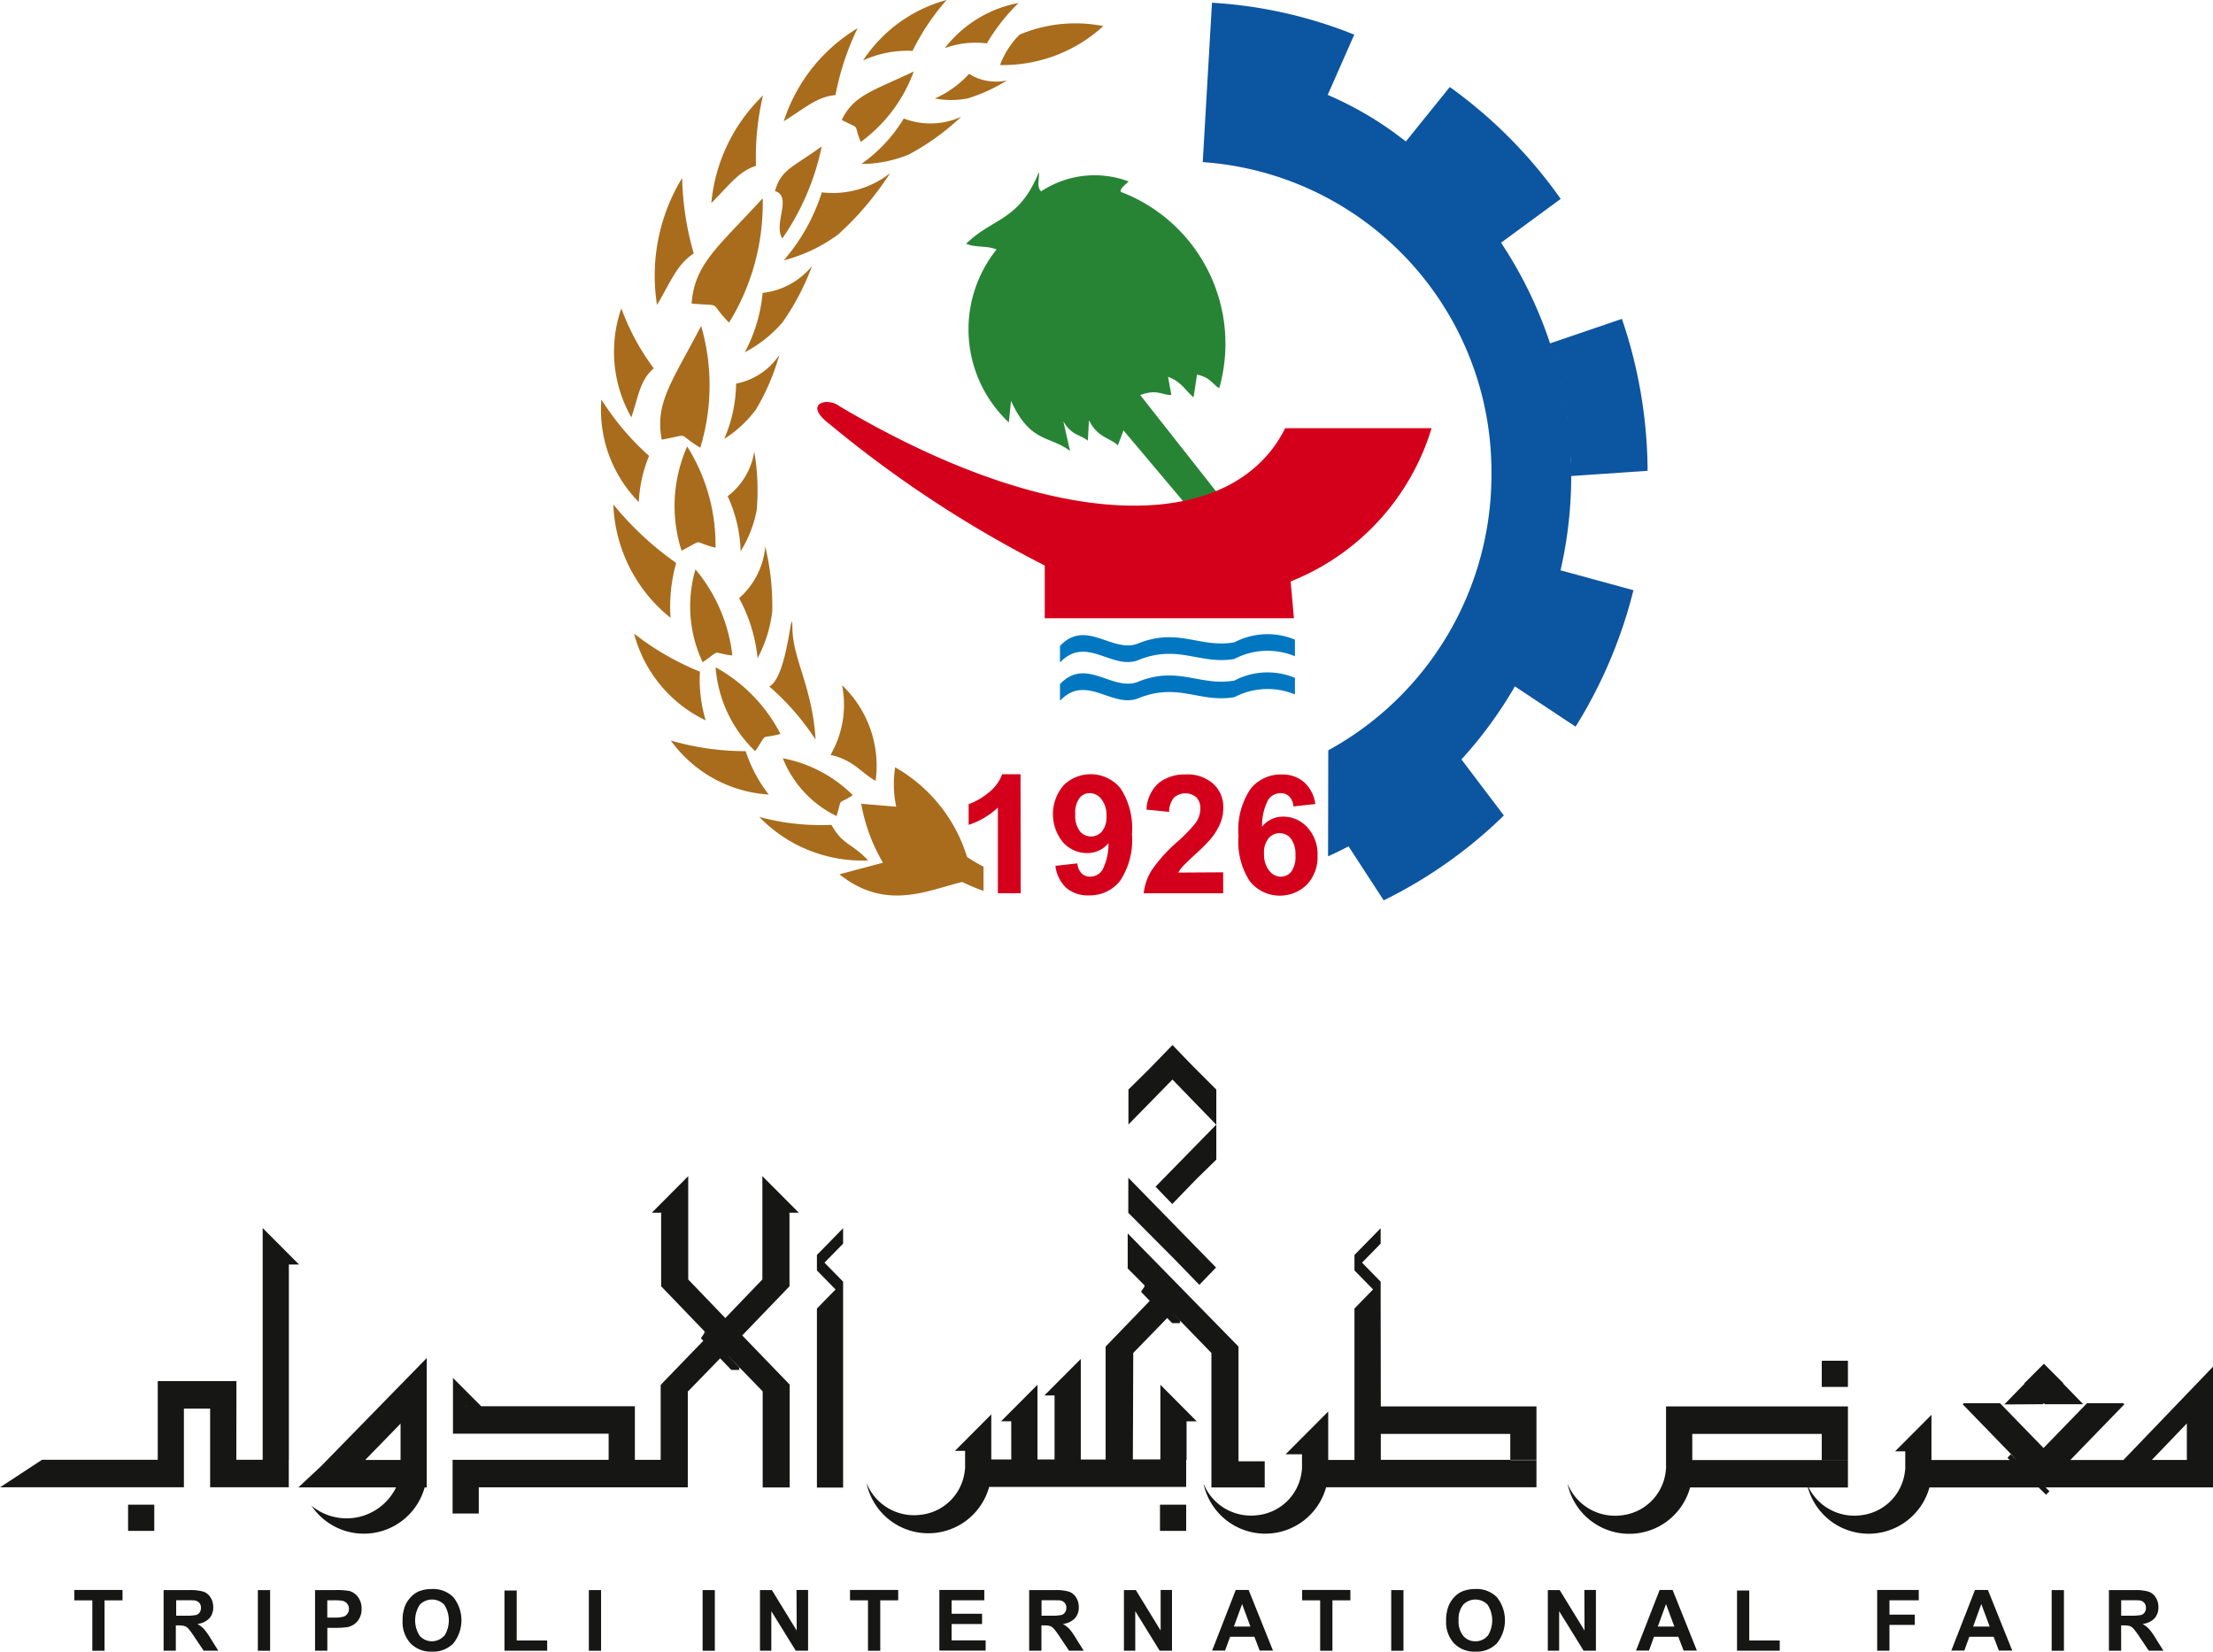 <svg xmlns="http://www.w3.org/2000/svg" width="57.365" height="42.811" viewBox="0 0 57.365 42.811">
  <g id="Group_44" data-name="Group 44" transform="translate(-208.133 -530.991)">
    <g id="Group_43" data-name="Group 43">
      <path id="Path_384" data-name="Path 384" d="M230.167,572.469h.466v1.307h.318v-1.307h.465V572.2h-1.249Z" fill="#161715" fill-rule="evenodd"/>
      <rect id="Rectangle_59" data-name="Rectangle 59" width="0.317" height="1.572" transform="translate(226.346 572.204)" fill="#161715"/>
      <rect id="Rectangle_60" data-name="Rectangle 60" width="0.318" height="1.572" transform="translate(214.817 572.204)" fill="#161715"/>
      <path id="Path_385" data-name="Path 385" d="M232.8,573.083h.79v-.266h-.79v-.349h.848V572.2h-1.165v1.572h1.2v-.265H232.8Z" fill="#161715" fill-rule="evenodd"/>
      <path id="Path_386" data-name="Path 386" d="M228.785,573.252l-.644-1.049h-.308v1.572h.294V572.75l.634,1.025h.319V572.2h-.3Z" fill="#161715" fill-rule="evenodd"/>
      <rect id="Rectangle_61" data-name="Rectangle 61" width="0.317" height="1.572" transform="translate(223.397 572.204)" fill="#161715"/>
      <path id="Path_387" data-name="Path 387" d="M217.188,572.226a1.877,1.877,0,0,0-.378-.022h-.51v1.571h.318v-.593h.208a1.92,1.92,0,0,0,.329-.022.476.476,0,0,0,.165-.075.409.409,0,0,0,.132-.156.483.483,0,0,0,.054-.243.489.489,0,0,0-.091-.3A.417.417,0,0,0,217.188,572.226Zm-.046.586a.194.194,0,0,1-.1.078.787.787,0,0,1-.251.026h-.174v-.448h.154a1.394,1.394,0,0,1,.228.011.227.227,0,0,1,.127.069.208.208,0,0,1,.052.143A.2.2,0,0,1,217.142,572.812Z" fill="#161715" fill-rule="evenodd"/>
      <path id="Path_388" data-name="Path 388" d="M213.42,573.213a.763.763,0,0,0-.171-.132.5.5,0,0,0,.311-.146.415.415,0,0,0,.1-.292.457.457,0,0,0-.069-.247.353.353,0,0,0-.182-.151,1.165,1.165,0,0,0-.366-.041h-.669v1.571h.317v-.656h.065a.559.559,0,0,1,.16.017.255.255,0,0,1,.1.066,2.365,2.365,0,0,1,.167.231l.23.342h.379l-.192-.306A1.717,1.717,0,0,0,213.42,573.213Zm-.49-.346H212.7v-.4h.248c.129,0,.206,0,.232.005a.2.2,0,0,1,.12.063.188.188,0,0,1,.042.128.212.212,0,0,1-.031.117.18.18,0,0,1-.09.068A1.3,1.3,0,0,1,212.93,572.867Z" fill="#161715" fill-rule="evenodd"/>
      <path id="Path_389" data-name="Path 389" d="M210.06,572.469h.466v1.307h.317v-1.307h.466V572.2H210.06Z" fill="#161715" fill-rule="evenodd"/>
      <path id="Path_390" data-name="Path 390" d="M219.326,572.176a.873.873,0,0,0-.339.062.619.619,0,0,0-.2.142.747.747,0,0,0-.147.215,1,1,0,0,0-.071.4.81.81,0,0,0,.207.59.737.737,0,0,0,.557.214.728.728,0,0,0,.553-.216.959.959,0,0,0,0-1.194A.738.738,0,0,0,219.326,572.176Zm.315,1.217a.425.425,0,0,1-.625,0,.735.735,0,0,1,0-.811.44.44,0,0,1,.632,0,.751.751,0,0,1,0,.813Z" fill="#161715" fill-rule="evenodd"/>
      <path id="Path_391" data-name="Path 391" d="M221.527,572.215h-.317v1.56h1.107v-.265h-.79Z" fill="#161715" fill-rule="evenodd"/>
      <path id="Path_392" data-name="Path 392" d="M251.154,572.2l-.612,1.571h.336l.13-.358h.629l.138.358h.344l-.629-1.571Zm-.047.949.212-.584.216.584Z" fill="#161715" fill-rule="evenodd"/>
      <path id="Path_393" data-name="Path 393" d="M249.207,573.252l-.644-1.049h-.308v1.572h.294V572.75l.634,1.025h.319V572.2h-.3Z" fill="#161715" fill-rule="evenodd"/>
      <path id="Path_394" data-name="Path 394" d="M246.376,572.176a.882.882,0,0,0-.34.062.609.609,0,0,0-.2.142.741.741,0,0,0-.145.215.985.985,0,0,0-.072.4.814.814,0,0,0,.206.59.741.741,0,0,0,.558.214.731.731,0,0,0,.553-.216.961.961,0,0,0,0-1.194A.734.734,0,0,0,246.376,572.176Zm.314,1.217a.4.4,0,0,1-.311.137.4.4,0,0,1-.313-.137.587.587,0,0,1-.123-.406.6.6,0,0,1,.119-.405.44.44,0,0,1,.632,0,.749.749,0,0,1,0,.813Z" fill="#161715" fill-rule="evenodd"/>
      <rect id="Rectangle_62" data-name="Rectangle 62" width="0.317" height="1.572" transform="translate(244.196 572.204)" fill="#161715"/>
      <path id="Path_395" data-name="Path 395" d="M253.477,572.215h-.317v1.56h1.107v-.265h-.79Z" fill="#161715" fill-rule="evenodd"/>
      <path id="Path_396" data-name="Path 396" d="M256.793,573.775h.318v-.669h.657v-.266h-.657v-.372h.76V572.2h-1.078Z" fill="#161715" fill-rule="evenodd"/>
      <rect id="Rectangle_63" data-name="Rectangle 63" width="0.318" height="1.572" transform="translate(261.316 572.204)" fill="#161715"/>
      <path id="Path_397" data-name="Path 397" d="M259.328,572.2l-.613,1.571h.337l.13-.358h.629l.136.358h.347l-.631-1.571Zm-.048.949.212-.584.217.584Z" fill="#161715" fill-rule="evenodd"/>
      <path id="Path_398" data-name="Path 398" d="M241.887,572.469h.467v1.307h.318v-1.307h.465V572.2h-1.25Z" fill="#161715" fill-rule="evenodd"/>
      <path id="Path_399" data-name="Path 399" d="M263.842,573.213a.757.757,0,0,0-.17-.132.509.509,0,0,0,.311-.146.419.419,0,0,0,.1-.292.448.448,0,0,0-.069-.247.357.357,0,0,0-.182-.151,1.16,1.16,0,0,0-.366-.041H262.8v1.571h.317v-.656h.064a.567.567,0,0,1,.161.017.249.249,0,0,1,.094.066,2.312,2.312,0,0,1,.168.231l.23.342h.379l-.192-.306A1.8,1.8,0,0,0,263.842,573.213Zm-.49-.346h-.234v-.4h.247c.129,0,.207,0,.233.005a.194.194,0,0,1,.119.063.188.188,0,0,1,.042.128.2.2,0,0,1-.031.117.176.176,0,0,1-.09.068A1.3,1.3,0,0,1,263.352,572.867Z" fill="#161715" fill-rule="evenodd"/>
      <path id="Path_400" data-name="Path 400" d="M240.166,572.2l-.612,1.571h.335l.131-.358h.629l.137.358h.345L240.5,572.2Zm-.048.949.213-.584.215.584Z" fill="#161715" fill-rule="evenodd"/>
      <path id="Path_401" data-name="Path 401" d="M238.219,573.252l-.643-1.049h-.309v1.572h.294V572.75l.633,1.025h.319V572.2h-.294Z" fill="#161715" fill-rule="evenodd"/>
      <path id="Path_402" data-name="Path 402" d="M235.856,573.213a.764.764,0,0,0-.171-.132.509.509,0,0,0,.312-.146.419.419,0,0,0,.1-.292.456.456,0,0,0-.068-.247.364.364,0,0,0-.183-.151,1.153,1.153,0,0,0-.365-.041h-.67v1.571h.318v-.656h.064a.567.567,0,0,1,.161.017.257.257,0,0,1,.094.066,2.156,2.156,0,0,1,.168.231l.229.342h.38l-.192-.306A1.8,1.8,0,0,0,235.856,573.213Zm-.49-.346h-.234v-.4h.247c.129,0,.207,0,.233.005a.182.182,0,0,1,.162.191.2.2,0,0,1-.033.117.179.179,0,0,1-.088.068A1.313,1.313,0,0,1,235.366,572.867Z" fill="#161715" fill-rule="evenodd"/>
      <path id="Path_403" data-name="Path 403" d="M243.922,564.61v-.4h0l-.483-.493.483-.493v-.4l-.679.694h0v.4h0l.483.493-.483.494v2.535h0v1.157h0v.234h-.68v-.679h0v-.577l-1.106,1.109h.426v.356h0c0,.029-.005.059-.008.088a1.291,1.291,0,0,1-1.136,1.133,1.327,1.327,0,0,1-1.41-.822,1.636,1.636,0,0,0,3.179.1h5.453v-.712h-4.035V568.6h0v-.444h3.356v.679h.679v-1.392h-4.035Z" fill="#161715" fill-rule="evenodd"/>
      <path id="Path_404" data-name="Path 404" d="M234.347,568.831h.679v-1.458h0v-.491l-.943.946h.263Z" fill="#161715" fill-rule="evenodd"/>
      <path id="Path_405" data-name="Path 405" d="M223.91,568.151v.679h.68v-1.392h-3.984l-.731-.733v.38h0v.385h0v.68h4.035Zm-3.7-.724.012.011h-.012Z" fill="#161715" fill-rule="evenodd"/>
      <path id="Path_406" data-name="Path 406" d="M219.136,569.543h.059v-.394c0-.014,0-.028,0-.042s0-.045,0-.066h0v-2.852L216.448,569l-.581.542H218.4a1.428,1.428,0,0,1-2.194.474,1.635,1.635,0,0,0,2.935-.475Zm-.62-1.654v.942H217.6Z" fill="#161715" fill-rule="evenodd"/>
      <path id="Path_407" data-name="Path 407" d="M215.621,563.766h.264l-.943-.946v6.011h.679Z" fill="#161715" fill-rule="evenodd"/>
      <path id="Path_408" data-name="Path 408" d="M265.5,568.831v-1.656h0v-.763l-2.324,2.42H261.8l1.4-1.444-.026-.027h-.943l-1.126,1.16-1.127-1.16h-.942l-.026.027,1.4,1.444h0l-.154-.148-.087.09.06.058H258.2v-.68h0v-.491l-.943.946h.264v.435h0c0,.029-.005.059-.009.088a1.291,1.291,0,0,1-1.135,1.133,1.323,1.323,0,0,1-1.36-.718h1.018v-.712H252V568.6h0v-.444h3.356v.679h.679v-1.392H251.32v1.157h0v.234h0v.21h0c0,.029-.005.059-.009.088a1.292,1.292,0,0,1-1.136,1.133,1.327,1.327,0,0,1-1.41-.822,1.636,1.636,0,0,0,3.179.1h3.052a1.635,1.635,0,0,0,3.152,0h2.829l.194.189.088-.09-.1-.1H265.5v-.713Zm-.68-.947v.947h-.908Z" fill="#161715" fill-rule="evenodd"/>
      <path id="Path_409" data-name="Path 409" d="M214.261,567.5h0v-.713h-2.039v2.039h-3l-1.087.713H212.9V567.5h.68v2.039h2.039v-.713h-1.36Z" fill="#161715" fill-rule="evenodd"/>
      <rect id="Rectangle_64" data-name="Rectangle 64" width="0.679" height="0.679" transform="translate(211.453 569.99)" fill="#161715"/>
      <path id="Path_410" data-name="Path 410" d="M261.088,567.386l.025-.026.025.026h.995l-.522-.538.007-.007-.495-.495-.009-.009h0l-.009.009-.5.5.007.008-.523.538Z" fill="#161715" fill-rule="evenodd"/>
      <path id="Path_411" data-name="Path 411" d="M229.988,564.61v-.4h0l-.483-.493.483-.493v-.4l-.679.694h0v.4h0l.483.494-.483.494v3.131h0v.562h0v.947h.679V568.6h0v-1.124h0Z" fill="#161715" fill-rule="evenodd"/>
      <path id="Path_412" data-name="Path 412" d="M237.509,566.058h0l.88-.906.128.132h.2l.013,0-.015-.016h0l.013,0-.016-.015h.016l-.012-.012h.012l0,0h0l-.012-.012h.012l-.209-.216,0,0,.051.051h0l.965.994h0v3.486h1.382v-.679h-.68v-2.8h0v-.046h0v-.048h0v-.035h0v-.009h0v-.035h0v0h0l-1.292-1.32h0l-.11-.113-1.47-1.5h0v.908l.437.439-.006.039-.082.117.006.005-.006.009.223.231-1.144,1.185h0l0,0h0v.032l0,0h0v.006l0,0h0v.033l0,0h0v.045l0,0h0v.043l0,0h0v2.769h-.644v-1.426h0v-.69h0v-.491l-.944.946h.264v.3h0v1.36h-1.64v-.679h0v-.491l-.679.682h0l-.263.264h.263v.225h0v.21h0c0,.029-.005.059-.009.088a1.291,1.291,0,0,1-1.136,1.133,1.327,1.327,0,0,1-1.41-.822,1.636,1.636,0,0,0,3.179.1h5.107v-.713h-1.382Zm-.672-.175h0Z" fill="#161715" fill-rule="evenodd"/>
      <path id="Path_413" data-name="Path 413" d="M226.953,566.074l.95.979h0v2.49h.7v-2.486h0l0-.006v-.041h0l0-.006v-.043h0l0-.005v-.031h0l0-.006v-.005h0l0-.006v-.03h0l-1.23-1.275,1.225-1.273h0v-1.892l-.013-.016h.254l-.944-.947v.492h0v2.186l-.961,1-.961-1v-2.186h0v-.492l-.943.947h.254l-.013.016v1.846h0v.045h0l1.224,1.273h0l-.1-.1-.008.049-.081.117.005.006-.005.008.058.06-1.1,1.138.039-.005-.005.005h-.039v1.948h-5.394v.712h0v.68h.679v-.68h5.418v-.713h0v-1.778h.011l.827-.852,0,0h0l.29.3h.2l.013,0-.015-.015h.015l-.016-.015h.016l-.012-.012h.012l0,0h0l-.012-.012h.012Zm1.619.8Z" fill="#161715" fill-rule="evenodd"/>
      <path id="Path_414" data-name="Path 414" d="M237.38,562.424l1.2,1.206h0l.642.662.433-.449-2.274-2.327Z" fill="#161715" fill-rule="evenodd"/>
      <path id="Path_415" data-name="Path 415" d="M239.66,560.141l-1.573,1.607.433.449.642-.662h0l.5-.488v-.908h0v-.908l-.594-.594h0l-.109-.112h0l-.433-.449-.642.661h0l-.5.492v.908l1.141-1.166Z" fill="#161715" fill-rule="evenodd"/>
      <path id="Path_416" data-name="Path 416" d="M238.212,566.881v.491h0v1.458h.679v-1h.264Z" fill="#161715" fill-rule="evenodd"/>
      <rect id="Rectangle_65" data-name="Rectangle 65" width="0.679" height="0.679" transform="translate(238.202 569.99)" fill="#161715"/>
      <rect id="Rectangle_66" data-name="Rectangle 66" width="0.679" height="0.679" transform="translate(255.356 566.259)" fill="#161715"/>
    </g>
    <path id="Path_417" data-name="Path 417" d="M236.732,531.667a3.732,3.732,0,0,0-2.169.221,2.187,2.187,0,0,0-.507.788,3.837,3.837,0,0,0,2.676-1.009m-6.227.89a2.776,2.776,0,0,1,1.283-.247,5.975,5.975,0,0,1,.883-1.319,3.765,3.765,0,0,0-2.166,1.566m-2.055,1.576c.555-.342.853-.633,1.34-.677a6.914,6.914,0,0,1,.574-1.734,4.378,4.378,0,0,0-1.914,2.411m-1.878,2.12c.466-.46.694-.812,1.158-.965a6.945,6.945,0,0,1,.181-1.822,4.443,4.443,0,0,0-1.339,2.787m-1.41,2.644c.366-.613.511-1.045.954-1.337a7.59,7.59,0,0,1-.3-1.957,4.865,4.865,0,0,0-.652,3.294m-.665,2.911c.194-.57.217-.951.58-1.271a6.123,6.123,0,0,1-.84-1.553,3.432,3.432,0,0,0,.26,2.824m.193,2.2a3.529,3.529,0,0,1,.266-1.2,6.911,6.911,0,0,1-1.236-1.461,3.4,3.4,0,0,0,.97,2.657m.823,3a4.174,4.174,0,0,1,.146-1.422,8.087,8.087,0,0,1-1.629-1.517,3.948,3.948,0,0,0,1.483,2.939m.91,2.658a3.727,3.727,0,0,1-.149-1.263,7.031,7.031,0,0,1-1.707-.986,3.471,3.471,0,0,0,1.856,2.249m1.631,1.917a3.667,3.667,0,0,1-.593-1.119,6.933,6.933,0,0,1-1.942-.276,3.391,3.391,0,0,0,2.535,1.4m2.58,1.708c-.422-.453-.657-.393-.951-.922a6.142,6.142,0,0,1-1.87-.205,3.715,3.715,0,0,0,2.821,1.127m1.989-21.054a2.334,2.334,0,0,1,1.089-.122,4.984,4.984,0,0,1,.822-1.048,3.146,3.146,0,0,0-1.911,1.17m-2.665,16.513a2.879,2.879,0,0,1,.87,2.479c-.391-.222-.57-.54-1.169-.673a2.583,2.583,0,0,0,.3-1.806m-1.287-1.468c.014.8.517,1.517.6,2.877a6.587,6.587,0,0,0-1.2-1.377c.49-.25.584-2.3.6-1.5m-.705-2.128a6.517,6.517,0,0,1,.182,1.686,3.454,3.454,0,0,1-.38,1.21,4.111,4.111,0,0,0-.479-1.556,2.011,2.011,0,0,0,.677-1.34m-.284-2.463a5.989,5.989,0,0,1,.063,1.525,3.131,3.131,0,0,1-.416,1.061,3.652,3.652,0,0,0-.337-1.426,1.8,1.8,0,0,0,.69-1.16m.648-2.494a5.881,5.881,0,0,1-.6,1.4,3.055,3.055,0,0,1-.827.769,3.682,3.682,0,0,0,.308-1.433,1.749,1.749,0,0,0,1.115-.735m.856-2.321a6.367,6.367,0,0,1-.774,1.476,3.319,3.319,0,0,1-.972.767,4.013,4.013,0,0,0,.463-1.539,1.922,1.922,0,0,0,1.283-.7m3.858-3.86a6.211,6.211,0,0,1-1.359.977,3.275,3.275,0,0,1-1.223.242,3.928,3.928,0,0,0,1.1-1.179,1.914,1.914,0,0,0,1.477-.04m1.2-.949a4.213,4.213,0,0,1-1.026.47,2.228,2.228,0,0,1-.844,0,2.647,2.647,0,0,0,.885-.638,1.3,1.3,0,0,0,.985.169m-5.814,17.57a3.494,3.494,0,0,1,1.815.956c-.416.277-.265.018-.42.542a2.823,2.823,0,0,1-1.395-1.5m-1.741-2.356a4.137,4.137,0,0,1,1.681,1.726c-.558.157-.3-.077-.655.449a3.358,3.358,0,0,1-1.026-2.175m-.522-2.538a4.217,4.217,0,0,1,.956,2.231c-.575-.061-.252-.183-.77.177a3.411,3.411,0,0,1-.186-2.408m-.215-3.185a4.774,4.774,0,0,1,.734,2.624c-.63-.155-.254-.243-.88.076a3.8,3.8,0,0,1,.146-2.7m.361-3.127a5.54,5.54,0,0,1-.021,3.158c-.651-.383-.2-.353-1-.208-.18-.959.268-1.5,1.023-2.95m1.594-3.306a5.868,5.868,0,0,1-.872,3.223c-.562-.573-.115-.418-.97-.494.076-1.031.68-1.459,1.842-2.729m3.916-3.285a3.93,3.93,0,0,1-1.373,1.825c-.213-.513.032-.3-.494-.571.31-.638.8-.75,1.867-1.254m-2.386,1.941a6.456,6.456,0,0,1-1.021,2.386c-.243-.378.27-1.09-.189-1.229.154-.554.438-.6,1.21-1.157m1.9,16.09A4.032,4.032,0,0,1,233.2,553.2a3.7,3.7,0,0,0,.427.253v.629a5.009,5.009,0,0,1-.549-.231c-.89.208-1.976.767-3.185-.2l1.128-.3a4.6,4.6,0,0,1-.564-1.528l.907.076a2.814,2.814,0,0,1-.025-1.027m-.129-15.4a7.9,7.9,0,0,1-1.355,1.6,4.131,4.131,0,0,1-1.406.667,5.01,5.01,0,0,0,.988-1.763,2.4,2.4,0,0,0,1.773-.5" fill="#a86c1c" fill-rule="evenodd"/>
    <path id="Path_418" data-name="Path 418" d="M248.759,541.817c0-.012,0-.025-.005-.038Zm.1,1.259c0,.083,0,.166,0,.248,0-.082,0-.165,0-.248m-.008-.254c0,.076.006.152.007.23,0-.078,0-.154-.007-.23m-.014-.245.012.217-.012-.217m-.02-.255c.005.069.011.139.016.21-.005-.071-.011-.141-.016-.21m-.026-.255.021.2-.021-.2m-.033-.25c.01.07.018.139.027.209-.009-.07-.017-.139-.027-.209m-.039-.263c.012.075.024.151.034.225-.01-.074-.022-.15-.034-.225m-.038-.222c.011.064.022.13.033.2-.011-.066-.022-.132-.033-.2m-.048-.24c.012.055.023.109.034.163-.011-.054-.022-.108-.034-.163m-.054-.242c.013.052.024.1.037.156-.013-.052-.024-.1-.037-.156m-.06-.248c.016.058.03.115.042.173-.012-.058-.026-.115-.042-.173m-.059-.222c.014.049.027.1.039.148-.012-.051-.025-.1-.039-.148m-.071-.242c.016.05.031.1.045.148-.014-.05-.029-.1-.045-.148m-5.825,10.3a8.135,8.135,0,0,0,4.23-7.16,8.04,8.04,0,0,0-7.484-8.085l.24-4.131a11.705,11.705,0,0,1,3.688.827l-.689,1.563a.192.192,0,0,0-.029-.014,8.893,8.893,0,0,1,2.05,1.217c-.054-.043.063.045.008,0l1.136-1.409a12.251,12.251,0,0,1,2.875,2.9l-1.545,1.135-.007-.008a10.9,10.9,0,0,1,1.325,2.768c-.017-.049-.033-.1-.049-.15l1.863-.635a12.372,12.372,0,0,1,.666,3.938l-1.98.135a10.931,10.931,0,0,1-.277,2.444l1.89.515a12.3,12.3,0,0,1-1.5,3.537l-1.573-1.044a10.917,10.917,0,0,1-1.386,1.893l1.1,1.453a12.065,12.065,0,0,1-3.115,2.2l-.911-1.4c-.174.09-.351.178-.531.259Z" fill="#0c55a0" fill-rule="evenodd"/>
    <path id="Path_419" data-name="Path 419" d="M238.872,544.065l-1.616-1.918-.145.385c-.249-.217-.527-.2-.75-.65l-.029.53c-.21-.165-.422-.133-.635-.5.058.256.115.511.174.767-.536-.407-1.033-.2-1.53-1.3l-.057.561a3.307,3.307,0,0,1-.318-4.483c-.26-.108-.53-.04-.788-.148.685-.678,1.372-.582,1.885-1.858.02.167-.068.384.058.5a2.509,2.509,0,0,1,2.265-.258c-.012.03-.319.251-.158.287a4.213,4.213,0,0,1,2.51,5.073c-.192-.119-.227-.276-.576-.353l-.089.589c-.22-.178-.3-.394-.662-.531l.086.471c-.27,0-.356-.16-.808,0l2.021,2.566s-.78.266-.838.266" fill="#288435" fill-rule="evenodd"/>
    <path id="Path_420" data-name="Path 420" d="M241.447,542.09c-1.328,2.668-5.743,2.869-11.556-.572-.3-.241-.975-.073-.239.477a29.985,29.985,0,0,0,5.563,3.653v1.367h6.459l-.085-.954a6.212,6.212,0,0,0,3.653-3.971Z" fill="#d4001b" fill-rule="evenodd"/>
    <path id="Path_421" data-name="Path 421" d="M241.7,548.99a1.855,1.855,0,0,0-1.569.07c-.91.158-1.46-.4-2.521.041-.668.231-1.333-.653-2,.053v-.432c.67-.706,1.335.179,2-.051,1.061-.439,1.611.116,2.521-.041a1.851,1.851,0,0,1,1.569-.07Zm0-.99a1.844,1.844,0,0,0-1.569.07c-.91.157-1.46-.4-2.521.041-.668.23-1.333-.655-2,.051v-.43c.67-.706,1.335.178,2-.053,1.061-.439,1.611.118,2.521-.04a1.855,1.855,0,0,1,1.569-.07Z" fill="#0077c0" fill-rule="evenodd"/>
    <path id="Path_422" data-name="Path 422" d="M240.9,553.113a.667.667,0,0,0,.132.443.386.386,0,0,0,.3.157.344.344,0,0,0,.272-.128.651.651,0,0,0,.109-.42.683.683,0,0,0-.118-.44.374.374,0,0,0-.579-.005.579.579,0,0,0-.117.393m1.331-1.283-.569.062a.417.417,0,0,0-.108-.259.317.317,0,0,0-.229-.084.385.385,0,0,0-.314.167,1.412,1.412,0,0,0-.161.7.685.685,0,0,1,.545-.259.835.835,0,0,1,.63.281,1.013,1.013,0,0,1,.262.725,1.037,1.037,0,0,1-.276.756,1,1,0,0,1-1.472-.077,1.866,1.866,0,0,1-.3-1.186,1.9,1.9,0,0,1,.312-1.219,1,1,0,0,1,.81-.373.858.858,0,0,1,.578.2.923.923,0,0,1,.291.572M239.84,553.6v.544h-2.06a1.418,1.418,0,0,1,.2-.587,3.884,3.884,0,0,1,.66-.737,4.141,4.141,0,0,0,.487-.5.657.657,0,0,0,.121-.361.412.412,0,0,0-.1-.3.446.446,0,0,0-.584.006.574.574,0,0,0-.125.369l-.586-.059a.96.96,0,0,1,.328-.7,1.1,1.1,0,0,1,.69-.212,1,1,0,0,1,.714.245.808.808,0,0,1,.259.611,1.076,1.076,0,0,1-.074.4,1.6,1.6,0,0,1-.235.393,4,4,0,0,1-.386.392c-.186.171-.3.283-.354.34a1.056,1.056,0,0,0-.12.163Zm-3.025-1.455a.66.66,0,0,0-.131-.44.382.382,0,0,0-.3-.157.338.338,0,0,0-.27.129.65.65,0,0,0-.108.42.665.665,0,0,0,.117.435.368.368,0,0,0,.292.139.363.363,0,0,0,.285-.134.581.581,0,0,0,.115-.392m-1.324,1.287.571-.063a.411.411,0,0,0,.107.258.318.318,0,0,0,.23.085.375.375,0,0,0,.307-.168,1.459,1.459,0,0,0,.161-.7.7.7,0,0,1-.553.257.831.831,0,0,1-.625-.278,1.15,1.15,0,0,1,.015-1.479,1,1,0,0,1,1.471.075,1.873,1.873,0,0,1,.3,1.191,1.907,1.907,0,0,1-.31,1.215,1,1,0,0,1-.81.373.855.855,0,0,1-.58-.193.935.935,0,0,1-.284-.575m-.9.712H234v-2.22a2.023,2.023,0,0,1-.758.448v-.536a1.7,1.7,0,0,0,.5-.286,1.074,1.074,0,0,0,.369-.49h.476Z" fill="#d4001b"/>
  </g>
</svg>
